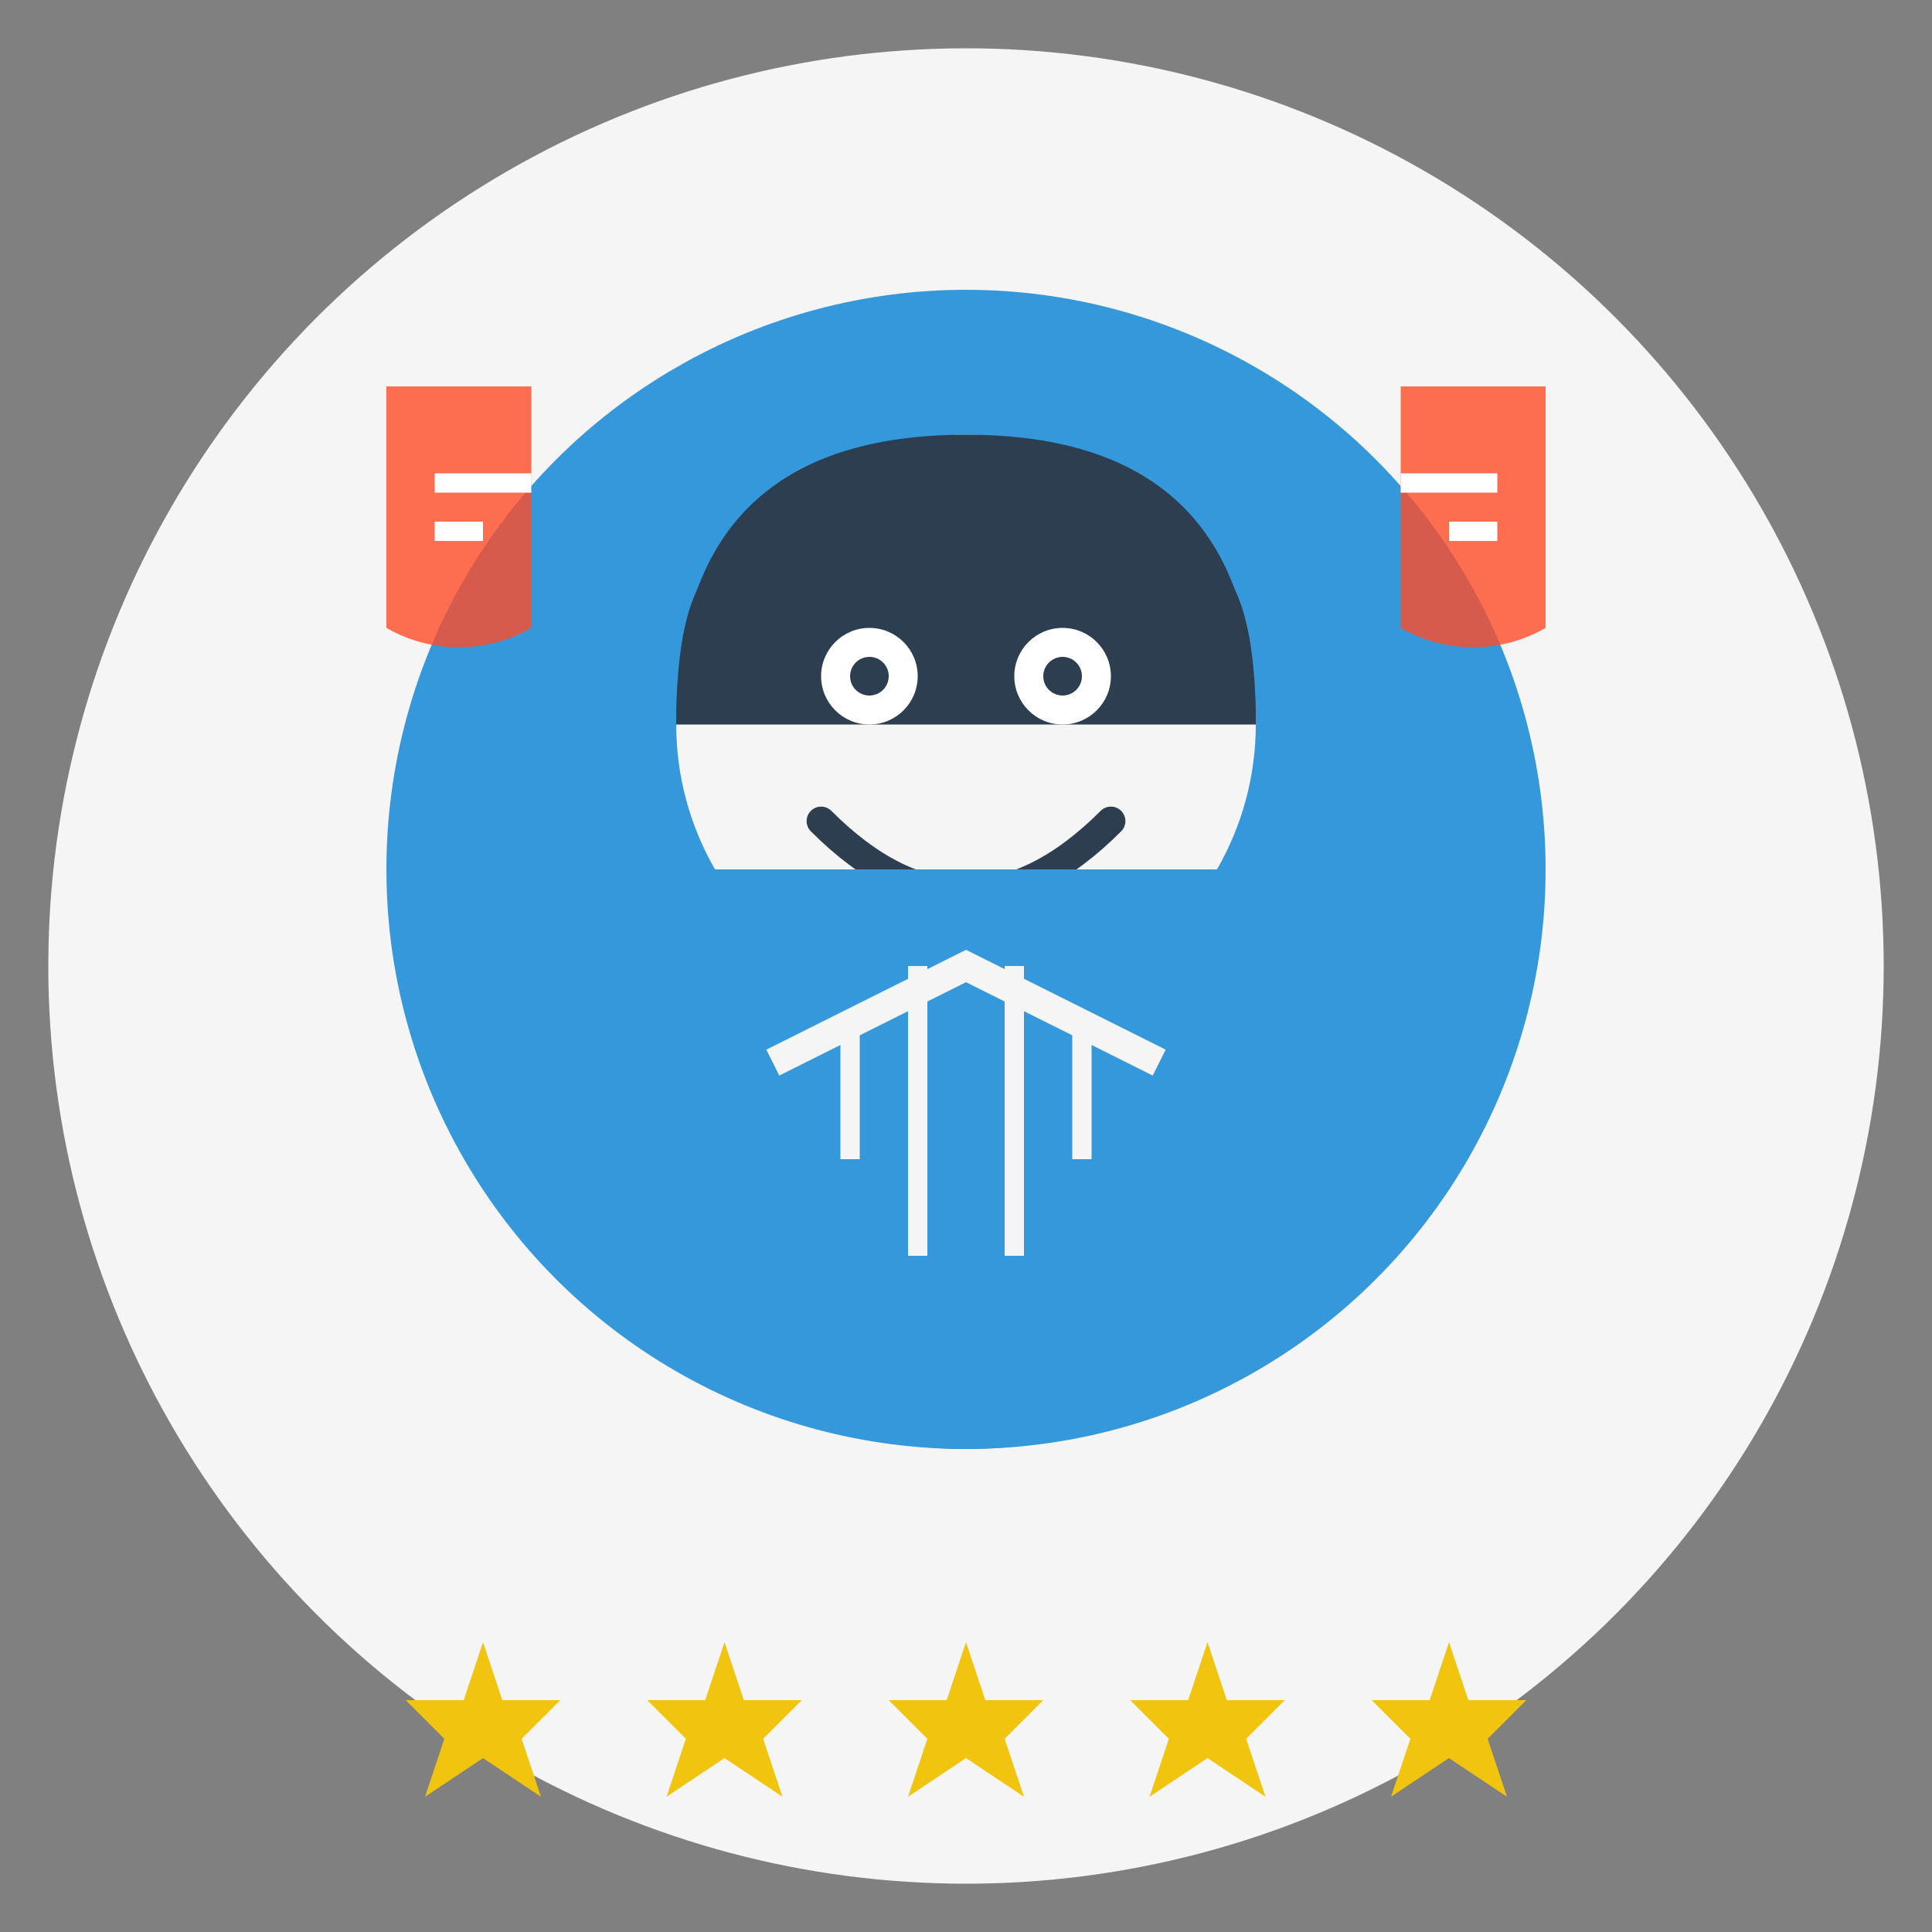 <svg xmlns="http://www.w3.org/2000/svg" viewBox="0 0 200 200" width="200" height="200">
  <rect x="0" y="0" width="200" height="200" fill="#808080" stroke="none"/>
  <!-- Background Circle -->
  <circle cx="100" cy="100" r="95" fill="#f5f5f5"/>
  
  <!-- User Avatar -->
  <g transform="translate(100, 90)">
    <!-- Avatar Circle -->
    <circle cx="0" cy="0" r="60" fill="#3498db"/>
    
    <!-- Face -->
    <circle cx="0" cy="-15" r="30" fill="#f5f5f5"/>
    
    <!-- Hair -->
    <path d="M-30,-15 Q-30,-45 0,-45 Q30,-45 30,-15" fill="#2c3e50"/>
    <path d="M-30,-15 Q-30,-40 -15,-30" fill="#2c3e50"/>
    <path d="M30,-15 Q30,-40 15,-30" fill="#2c3e50"/>
    
    <!-- Eyes -->
    <circle cx="-10" cy="-20" r="5" fill="white"/>
    <circle cx="10" cy="-20" r="5" fill="white"/>
    <circle cx="-10" cy="-20" r="2" fill="#2c3e50"/>
    <circle cx="10" cy="-20" r="2" fill="#2c3e50"/>
    
    <!-- Eyebrows -->
    <path d="M-15,-30 L-5,-27" stroke="#2c3e50" stroke-width="2" stroke-linecap="round"/>
    <path d="M15,-30 L5,-27" stroke="#2c3e50" stroke-width="2" stroke-linecap="round"/>
    
    <!-- Smile -->
    <path d="M-15,-5 Q0,10 15,-5" stroke="#2c3e50" stroke-width="3" fill="none" stroke-linecap="round"/>
    
    <!-- Body/Shoulders -->
    <path d="M-30,0 Q-40,60 0,60 Q40,60 30,0" fill="#3498db"/>
    
    <!-- Clothes -->
    <path d="M-20,20 L0,10 L20,20" stroke="#f5f5f5" stroke-width="3" fill="none"/>
    <path d="M-5,10 L-5,40" stroke="#f5f5f5" stroke-width="2"/>
    <path d="M5,10 L5,40" stroke="#f5f5f5" stroke-width="2"/>
    <path d="M-12,15 L-12,30" stroke="#f5f5f5" stroke-width="2"/>
    <path d="M12,15 L12,30" stroke="#f5f5f5" stroke-width="2"/>
  </g>
  
  <!-- Quote Marks -->
  <g transform="translate(40, 40)">
    <path d="M0,0 L15,0 L15,25 A15,15 0 0,1 0,25 Z" fill="#ff4c29" opacity="0.8"/>
    <path d="M5,10 L15,10" stroke="white" stroke-width="2"/>
    <path d="M5,15 L10,15" stroke="white" stroke-width="2"/>
  </g>
  
  <g transform="translate(160, 40) scale(-1, 1)">
    <path d="M0,0 L15,0 L15,25 A15,15 0 0,1 0,25 Z" fill="#ff4c29" opacity="0.8"/>
    <path d="M5,10 L15,10" stroke="white" stroke-width="2"/>
    <path d="M5,15 L10,15" stroke="white" stroke-width="2"/>
  </g>
  
  <!-- 5-Star Rating -->
  <g transform="translate(100, 180)">
    <g transform="translate(-50, 0)">
      <polygon points="0,-10 2,-4 8,-4 4,0 6,6 0,2 -6,6 -4,0 -8,-4 -2,-4" fill="#f1c40f"/>
    </g>
    <g transform="translate(-25, 0)">
      <polygon points="0,-10 2,-4 8,-4 4,0 6,6 0,2 -6,6 -4,0 -8,-4 -2,-4" fill="#f1c40f"/>
    </g>
    <g transform="translate(0, 0)">
      <polygon points="0,-10 2,-4 8,-4 4,0 6,6 0,2 -6,6 -4,0 -8,-4 -2,-4" fill="#f1c40f"/>
    </g>
    <g transform="translate(25, 0)">
      <polygon points="0,-10 2,-4 8,-4 4,0 6,6 0,2 -6,6 -4,0 -8,-4 -2,-4" fill="#f1c40f"/>
    </g>
    <g transform="translate(50, 0)">
      <polygon points="0,-10 2,-4 8,-4 4,0 6,6 0,2 -6,6 -4,0 -8,-4 -2,-4" fill="#f1c40f"/>
    </g>
  </g>
</svg>
